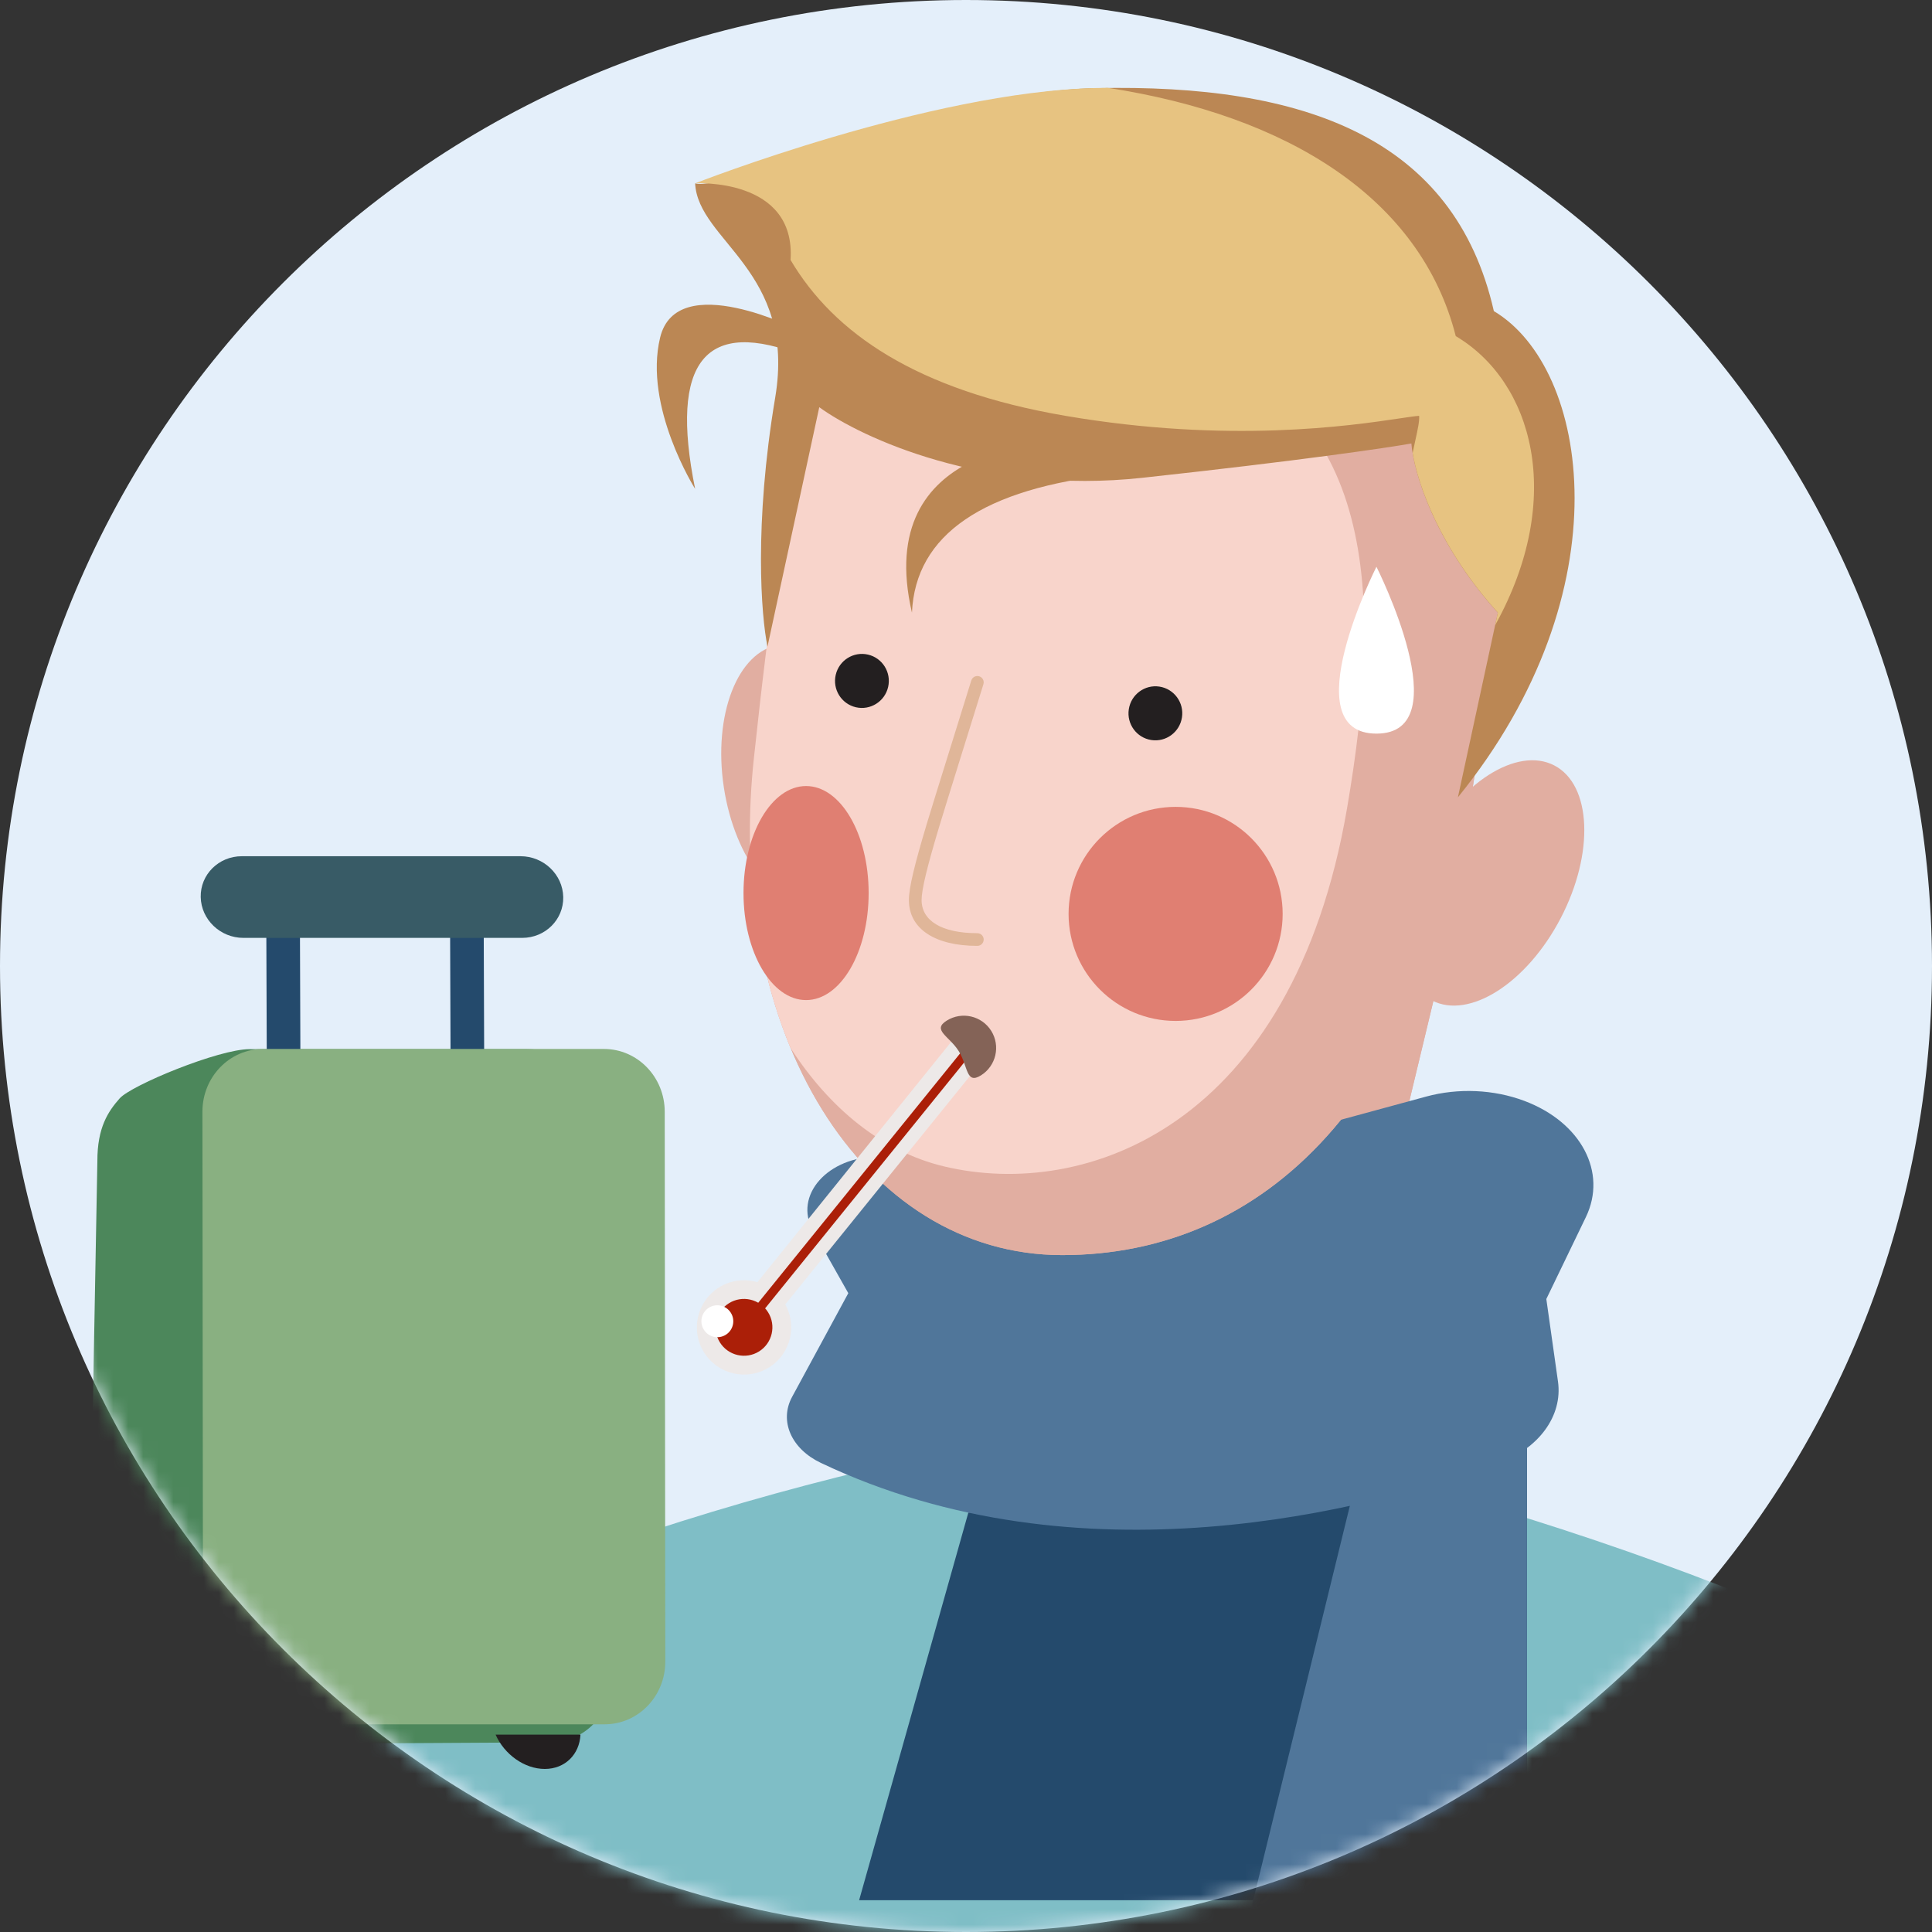 <?xml version="1.0" encoding="UTF-8"?>
<svg width="128px" height="128px" viewBox="0 0 128 128" version="1.1" xmlns="http://www.w3.org/2000/svg" xmlns:xlink="http://www.w3.org/1999/xlink">
    <rect x="0" y="0" width="128" height="128" fill="#333333" stroke="none"/>
    <title>01_Basics_Icons_Illustrations/06_illustrations_128x128/People/y44-man-sick</title>
    <defs>
        <path d="M128,64 C128,28.654 99.347,0 64,0 C28.654,0 0,28.654 0,64 C0,99.347 28.654,128 64,128 C99.347,128 128,99.347 128,64 Z" id="path-1"></path>
    </defs>
    <g id="01_Basics_Icons_Illustrations/06_illustrations_128x128/People/y44-man-sick" stroke="none" stroke-width="1" fill="none" fill-rule="evenodd">
        <g id="y44-man-sick">
            <path d="M128,64 C128,28.654 99.347,0 64,0 C28.654,0 0,28.654 0,64 C0,99.347 28.654,128 64,128 C99.347,128 128,99.347 128,64 Z" id="Path" fill="#E4EFFA" fill-rule="nonzero"></path>
            <g id="Clipped">
                <mask id="mask-2" fill="white">
                    <use xlink:href="#path-1"></use>
                </mask>
                <g id="Path"></g>
                <g id="Group" mask="url(#mask-2)">
                    <g transform="translate(5.817, 5.819)">
                        <path d="M90.046,56.777 L59.356,68.52 L55.74,91.151 C55.664,91.296 55.62,91.445 55.61,91.596 C55.48,93.562 61.216,95.156 68.422,95.156 C75.628,95.156 81.574,93.562 81.704,91.596 C81.707,91.548 81.707,91.501 81.703,91.453 L81.712,91.453 L90.046,56.777 Z" id="Path" fill="#E1AEA1" fill-rule="evenodd"></path>
                        <path d="M68.479,88.538 C50.697,90.48 23.215,98.568 7.373,109.568 C4.463,124.774 3.817,180.423 10.283,235.423 L90.141,235.423 C91.11,230.894 94.021,217.24 97.9,198.864 C102.749,175.893 116.329,138.686 129.261,109.568 C114.388,99.862 86.261,90.803 68.479,88.538 Z" id="Path" fill="#7FBEC6" fill-rule="nonzero"></path>
                        <path d="M113.693,101.496 C109.354,129.056 96.139,157.995 74.19,155.027 C36.68,149.952 32.677,154.847 23.328,178.059 C20.211,185.796 17.62,189.612 15.46,192.792 C12.629,196.961 10.541,200.036 8.985,209.415 C8.985,209.415 3.321,245.817 22.493,245.817 C41.664,245.817 63.444,245.817 92.079,245.817 C93.049,241.288 94.017,217.238 97.897,198.862 C102.746,175.891 116.325,138.684 129.258,109.566 C124.98,106.774 119.604,104.035 113.693,101.496 Z" id="Path" fill="#5D897C" fill-rule="nonzero"></path>
                        <path d="M58.517,73.729 L59.35,68.52 L90.039,56.777 L84.067,81.625 C81.124,83.172 77.996,84.024 74.814,84.024 C67.96,84.024 62.202,80.069 58.517,73.729 Z" id="Path" fill="#E1AEA1" fill-rule="evenodd"></path>
                        <path d="M148.545,206.253 C151.32,179.774 139.849,129.08 129.5,109.661 C124.705,107.392 118.548,111.625 114.258,119.947 C109.967,128.27 106.97,145.14 109.19,154.293 C111.798,165.053 118.055,179.803 119.873,185.654 C116.592,190.698 72.36,216.536 62.769,222.084 C67.06,226.876 68.575,231.415 70.089,239.738 C89.271,234.443 128.605,219.246 148.545,206.253 Z" id="Path" fill="#7FBEC6" fill-rule="nonzero"></path>
                        <polygon id="Path" fill="#244A6C" fill-rule="evenodd" points="58.338 94.396 51.102 120.075 95.346 120.075 95.346 90.108"></polygon>
                        <polygon id="Path" fill="#50769A" fill-rule="evenodd" points="84.555 90.108 77.105 120.507 95.346 120.507 95.346 90.108"></polygon>
                        <path d="M99.251,74.818 L96.631,80.244 L97.403,85.707 C97.726,87.989 96.13,90.182 93.38,91.165 C84.851,94.22 65.738,99.266 48.562,91.099 C46.614,90.173 45.792,88.331 46.663,86.725 L50.385,79.857 L48.053,75.729 C46.729,73.385 49.031,70.788 52.412,70.811 L73.509,70.957 L88.672,66.831 C90.8,66.253 93.152,66.356 95.179,67.119 C98.934,68.533 100.686,71.844 99.251,74.818 Z" id="Path" fill="#50769A" fill-rule="evenodd"></path>
                        <path d="M48.443,54.274 C45.689,54.691 42.867,51.141 42.139,46.344 C41.412,41.547 43.055,37.32 45.809,36.902 C48.563,36.485 51.386,40.035 52.113,44.832 C52.84,49.629 51.197,53.856 48.443,54.274 Z" id="Path" fill="#E1AEA1" fill-rule="nonzero"></path>
                        <path d="M92.038,44.438 C88.964,67.271 77.782,77.334 64.555,77.334 C51.327,77.334 42.186,62.606 44.137,44.438 C47.234,15.606 49.452,9.975 71.62,11.542 C91.548,12.951 96.296,25.022 92.038,44.438 Z" id="Path" fill="#E1AEA1" fill-rule="nonzero"></path>
                        <path d="M92.038,44.438 C88.964,67.271 77.782,77.334 64.555,77.334 C51.327,77.334 42.186,62.606 44.137,44.438 C47.234,15.606 49.452,9.975 71.62,11.542 C91.548,12.951 96.296,25.022 92.038,44.438 Z" id="Path" fill="#E1AEA1" fill-rule="nonzero"></path>
                        <path d="M47.657,22.89 C52.753,10.912 56.309,12.008 72.3,16.935 L72.647,17.043 C85.293,20.939 85.888,33.4 83.426,47.745 C79.814,68.789 66.124,73.706 56.723,71.457 C52.58,70.466 49.119,67.577 46.557,63.612 C44.312,58.213 43.359,51.591 44.128,44.435 C45.15,34.917 46.077,27.927 47.657,22.89 Z" id="Path" fill="#F8D4CB" fill-rule="evenodd"></path>
                        <path d="M59.059,38.988 C59.281,39.056 59.405,39.292 59.337,39.513 C58.898,40.939 56.833,47.53 56.405,48.958 C55.606,51.619 55.241,53.118 55.241,53.812 C55.241,55.167 56.552,56.007 58.935,56.007 C59.167,56.007 59.355,56.195 59.355,56.427 C59.355,56.659 59.167,56.848 58.935,56.848 C56.145,56.848 54.4,55.73 54.4,53.812 C54.4,52.999 54.771,51.474 55.599,48.716 C56.03,47.283 58.096,40.688 58.533,39.266 C58.602,39.044 58.837,38.92 59.059,38.988 Z" id="Path" fill="#E0B699" fill-rule="nonzero"></path>
                        <path d="M50.886,41.038 C51.845,41.26 52.802,40.659 53.024,39.696 C53.246,38.732 52.649,37.772 51.69,37.55 C50.731,37.328 49.774,37.929 49.552,38.892 C49.33,39.855 49.927,40.816 50.886,41.038 Z" id="Path" fill="#231F20" fill-rule="nonzero"></path>
                        <path d="M70.462,43.21 C71.434,43.358 72.343,42.686 72.491,41.708 C72.639,40.731 71.971,39.818 70.998,39.67 C70.025,39.522 69.117,40.195 68.969,41.172 C68.82,42.15 69.489,43.062 70.462,43.21 Z" id="Path" fill="#231F20" fill-rule="nonzero"></path>
                        <path d="M90.773,47.006 C101.89,33.305 99.477,18.547 93.155,14.793 C90.543,3.312 80.617,-0.28 66.793,0.021 C55.733,0.262 42.313,6.939 40.237,6.327 C40.426,10.164 46.955,12.101 45.542,20.521 C44.128,28.941 44.613,35.024 45.032,37.013 L48.462,21.159 C51.249,23.191 59.435,26.972 69.872,25.836 C80.31,24.701 86.101,23.847 87.691,23.562 C87.818,25.329 89.141,30.046 93.418,34.775 L90.773,47.006 Z" id="Path" fill="#BB8754" fill-rule="nonzero"></path>
                        <path d="M87.774,24.197 C88.128,26.302 89.589,30.529 93.421,34.767 L93.242,35.599 C97.929,27.139 95.714,19.459 90.631,16.45 C88.302,7.304 79.511,1.839 67.58,0 C67.32,0.003 67.059,0.007 66.796,0.013 C55.736,0.253 40.237,6.327 40.237,6.327 C40.237,6.327 46.92,5.927 46.56,11.404 C49.427,16.258 54.916,20.047 64.77,21.731 C75.614,23.584 83.669,22.384 86.913,21.901 C87.512,21.812 87.947,21.747 88.205,21.731 C88.232,22.086 88.112,22.631 87.962,23.313 C87.902,23.587 87.837,23.883 87.774,24.197 Z" id="Path" fill="#E7C381" fill-rule="evenodd"></path>
                        <path d="M89.05,60.461 C91.522,61.75 95.342,59.31 97.583,55.011 C99.823,50.713 99.634,46.183 97.162,44.895 C94.689,43.606 90.869,46.046 88.628,50.345 C86.388,54.643 86.577,59.173 89.05,60.461 Z" id="Path" fill="#E1AEA1" fill-rule="nonzero"></path>
                        <path d="M57.531,62.798 C57.323,63.223 58.171,62.774 58.019,63.23 C57.717,64.127 58.604,63.513 58.604,64.454 C58.605,64.705 58.614,64.97 58.629,65.24 L43.979,83.361 L42.166,81.853 L57.531,62.798 Z" id="Path" fill="#EDE9E8" fill-rule="evenodd"></path>
                        <path d="M40.827,83.781 C41.742,85.245 43.669,85.69 45.133,84.776 C46.597,83.861 47.042,81.933 46.127,80.469 C45.212,79.006 43.285,78.561 41.821,79.475 C40.357,80.39 39.912,82.318 40.827,83.781 Z" id="Path" fill="#EDE9E8" fill-rule="evenodd"></path>
                        <path d="M41.878,83.118 C42.429,84 43.59,84.268 44.472,83.717 C45.353,83.166 45.621,82.005 45.071,81.123 C44.52,80.242 43.358,79.974 42.477,80.524 C41.595,81.075 41.327,82.236 41.878,83.118 Z" id="Path" fill="#AB1F08" fill-rule="evenodd"></path>
                        <path d="M40.814,82.276 C41.123,82.772 41.775,82.922 42.27,82.613 C42.763,82.304 42.914,81.653 42.604,81.158 C42.295,80.662 41.643,80.512 41.15,80.82 C40.655,81.13 40.504,81.781 40.814,82.276 Z" id="Path" fill="#FFFFFF" fill-rule="evenodd"></path>
                        <path d="M58.731,62.812 C58.678,63.16 58.65,63.51 58.636,63.862 L43.7,82.313 L43.187,82.013 L58.731,62.812 Z" id="Path" fill="#AB1F08" fill-rule="evenodd"></path>
                        <path d="M59.174,65.427 C58.172,66.053 58.329,64.826 57.703,63.824 C57.077,62.822 55.905,62.425 56.907,61.799 C57.909,61.173 59.229,61.477 59.855,62.479 C60.481,63.481 60.176,64.801 59.174,65.427 Z" id="Path" fill="#846357" fill-rule="evenodd"></path>
                        <path d="M51.733,53.348 C51.733,57.265 49.878,60.439 47.588,60.439 C45.299,60.439 43.442,57.265 43.442,53.348 C43.442,49.432 45.299,46.258 47.588,46.258 C49.878,46.258 51.733,49.432 51.733,53.348 Z" id="Path" fill="#E07F72" fill-rule="evenodd"></path>
                        <path d="M79.162,54.729 C79.162,58.645 75.988,61.82 72.072,61.82 C68.155,61.82 64.979,58.645 64.979,54.729 C64.979,50.813 68.155,47.638 72.072,47.638 C75.988,47.638 79.162,50.813 79.162,54.729 Z" id="Path" fill="#E07F72" fill-rule="evenodd"></path>
                        <path d="M85.376,31.731 C85.376,31.731 79.792,42.785 85.376,42.785 C90.96,42.785 85.376,31.731 85.376,31.731 Z" id="Path" fill="#FFFFFF" fill-rule="evenodd"></path>
                        <path d="M47.126,16.06 C47.126,16.06 39.029,11.95 37.918,16.546 C36.806,21.141 40.237,26.571 40.237,26.571 C38.524,18.105 40.916,15.173 47.413,17.773" id="Path" fill="#BB8754" fill-rule="evenodd"></path>
                        <path d="M64.223,23.501 C64.223,23.501 51.93,23.295 54.602,34.77 C54.837,29.597 59.312,26.542 68.026,25.604 C81.097,24.197 64.223,23.501 64.223,23.501 Z" id="Path" fill="#BB8754" fill-rule="evenodd"></path>
                        <path d="M0,105.605 L0.634,71.11 C0.628,68.887 1.344,67.821 2.111,66.952 C2.879,66.082 8.663,63.689 10.727,63.689 L28.989,63.689 C33.993,63.689 35.291,67.817 35.316,70.962 L34.682,105.457 C34.689,107.757 32.885,109.616 30.646,109.616 L17.353,109.69 L4.059,109.765 C1.821,109.765 0.007,107.905 0,105.605 Z" id="Path" fill="#4C875B" fill-rule="nonzero"></path>
                        <path d="M23.997,53.992 C23.995,53.361 24.491,52.85 25.107,52.85 C25.722,52.85 26.223,53.361 26.225,53.992 L26.28,69.562 C26.282,70.193 25.786,70.704 25.17,70.704 C24.555,70.704 24.054,70.193 24.052,69.562 L23.997,53.992 Z M11.821,53.992 C11.819,53.361 12.316,52.85 12.931,52.85 C13.547,52.85 14.047,53.361 14.049,53.992 L14.104,69.562 C14.107,70.193 13.61,70.704 12.995,70.704 C12.379,70.704 11.879,70.193 11.876,69.562 L11.821,53.992 Z" id="Shape" fill="#244A6C" fill-rule="evenodd"></path>
                        <path d="M38.223,67.836 C38.221,65.536 36.42,63.677 34.194,63.677 L11.614,63.677 C9.389,63.677 7.592,65.536 7.594,67.836 L7.633,104.261 C7.635,106.561 9.436,108.421 11.661,108.421 L34.241,108.421 C36.467,108.421 38.264,106.561 38.261,104.261 L38.223,67.836 Z" id="Path" fill="#89B081" fill-rule="nonzero"></path>
                        <path d="M31.499,53.613 C31.469,52.12 30.202,50.908 28.671,50.908 L10.203,50.908 C8.671,50.908 7.452,52.12 7.481,53.613 C7.511,55.106 8.778,56.318 10.309,56.318 L28.777,56.318 C30.309,56.318 31.528,55.106 31.499,53.613 Z" id="Path" fill="#385B66" fill-rule="nonzero"></path>
                        <path d="M37.125,81.842 C32.073,93.932 22.084,102.694 12.179,102.694 C10.819,102.694 9.517,102.529 8.283,102.213 L8.319,103.481 C8.383,105.782 10.163,107.641 12.301,107.641 L33.986,107.641 C36.124,107.641 37.799,105.782 37.734,103.481 L37.125,81.842 Z" id="Path" fill="#89B081" fill-rule="evenodd"></path>
                        <path d="M7.427,108.904 L11.974,108.904 C11.921,109.96 11.154,110.742 10.061,110.742 C8.967,110.742 7.893,109.96 7.427,108.904 Z" id="Path" fill="#231F20" fill-rule="evenodd"></path>
                        <path d="M27.017,109.104 L32.641,109.104 C32.576,110.41 31.627,111.378 30.275,111.378 C28.923,111.378 27.594,110.41 27.017,109.104 Z" id="Path" fill="#231F20" fill-rule="evenodd"></path>
                    </g>
                </g>
            </g>
        </g>
    </g>
</svg>